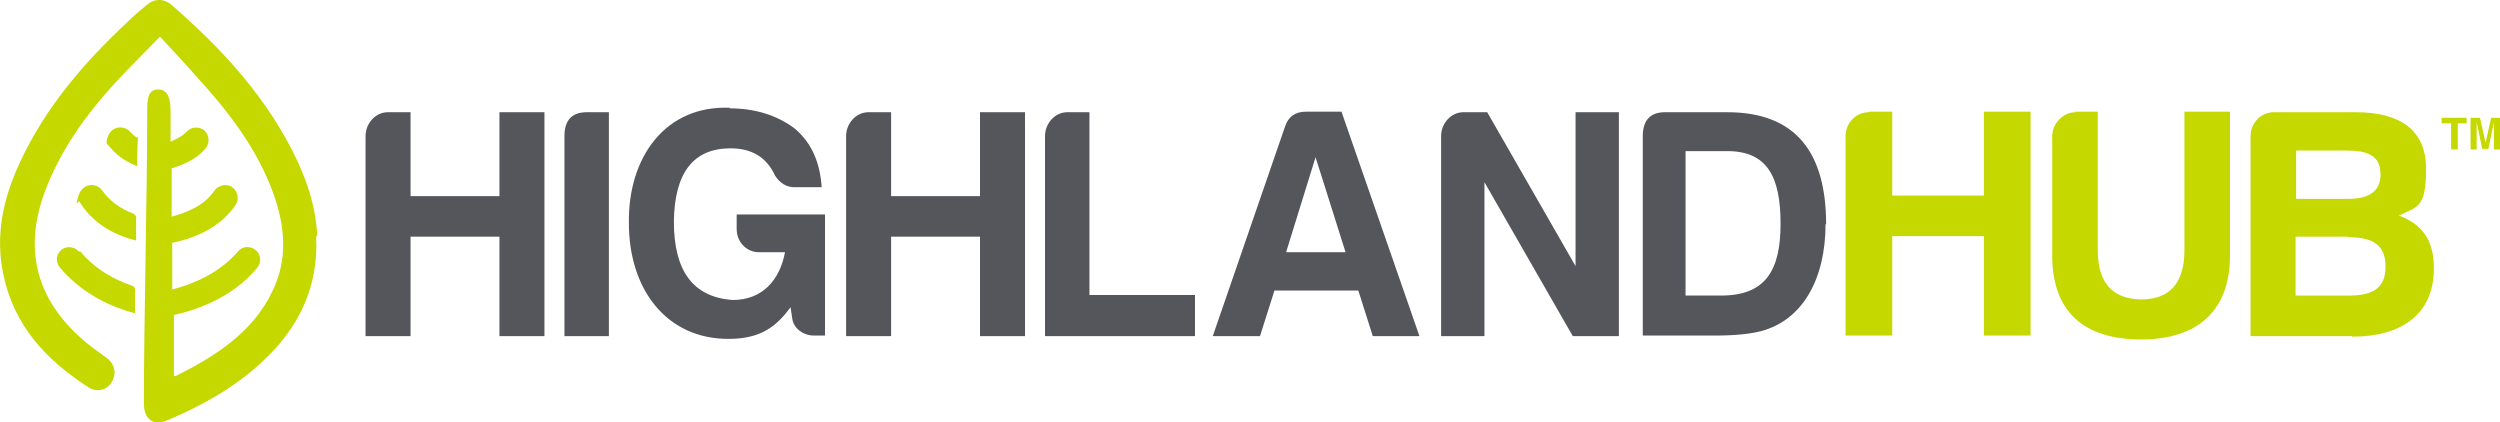 <?xml version="1.0" encoding="UTF-8"?>
<svg xmlns="http://www.w3.org/2000/svg" id="Layer_1" data-name="Layer 1" version="1.1" viewBox="0 0 450 76">
  <g>
    <path d="M69.8,20.2h4.1v15.1h16v-15.1h8.1v40.3h-8.1v-17.9h-16v17.9h-8.1V24.5c0-2.3,1.8-4.3,4-4.3Z" fill="#54565b" stroke-width="0"></path>
    <path d="M101.6,24.5c0-2.8,1.3-4.3,4-4.3h4v40.3h-8V24.5Z" fill="#54565b" stroke-width="0"></path>
    <path d="M131.3,19.5c4.5,0,8.5,1.2,11.7,3.6,3,2.5,4.6,6,4.9,10.6h-4.9c-1.4,0-2.6-.7-3.5-2.1-1.5-3.3-4.2-4.9-8-4.9-6.7,0-10.1,4.4-10.2,13.2,0,8.8,3.4,13.6,10.6,14.1,5.4,0,8.5-3.7,9.4-8.6h-4.7c-2.2,0-4-1.8-4-4.2v-2.6h15.9v21.8h-2c-1.9,0-3.7-1.3-3.9-3.1l-.3-2c-2.7,3.7-5.6,5.7-11.2,5.7-11.2,0-17.9-9-17.9-20.8-.2-11.9,6.6-21.3,18.2-20.8Z" fill="#54565b" stroke-width="0"></path>
    <path d="M156.3,20.2h4.1v15.1h16v-15.1h8.1v40.3h-8.1v-17.9h-16v17.9h-8.1V24.5c0-2.3,1.8-4.3,4-4.3Z" fill="#54565b" stroke-width="0"></path>
    <path d="M192.1,20.2h4v32.9h19v7.4h-27V24.5c0-2.3,1.8-4.3,4-4.3Z" fill="#54565b" stroke-width="0"></path>
    <path d="M241.5,20.2l14,40.3h-8.4l-2.6-8.2h-15.1l-2.6,8.2h-8.5l13-37.7c.6-1.8,1.8-2.7,3.8-2.7h6.4ZM231.5,45.4h10.7l-5.4-17.1-5.3,17.1Z" fill="#54565b" stroke-width="0"></path>
    <path d="M263.4,20.2h4.3l15.9,27.7v-27.7h7.8v40.3h-8.3l-15.9-27.7v27.7h-7.8V24.5c0-2.3,1.8-4.3,4-4.3Z" fill="#54565b" stroke-width="0"></path>
    <path d="M328.6,40.3c0,9.9-4.1,17.3-11.6,19.3-1.9.5-4.7.8-8.2.8h-13.1V24.5c0-2.8,1.3-4.3,4-4.3h11.2c12.4,0,17.8,7.3,17.8,20.2ZM310.8,27.2h-7.4v26h6.4c7.9,0,10.7-4.4,10.7-12.9s-2.4-13.1-9.6-13.1Z" fill="#54565b" stroke-width="0"></path>
  </g>
  <g>
    <path d="M57.1,42.5c-.2-4.8-1.6-9.3-3.6-13.6-5.3-11.2-13.4-20-22.6-28-1.4-1.2-3.1-1.2-4.5,0-1.2,1-2.4,2-3.5,3.1-7.8,7.3-14.7,15.3-19.3,25.2C.6,35.6-.9,42.3.6,49.4c1.9,9.2,7.7,15.4,15.3,20.3,1.5,1,3.4.5,4.2-.9.9-1.5.6-3.2-.8-4.3-1.2-.9-2.4-1.7-3.5-2.6-9.4-7.7-11.9-17.2-7.3-28.5,2.7-6.7,6.9-12.6,11.7-17.9,2.6-2.9,5.5-5.7,8.6-8.9,2.3,2.5,4.4,4.7,6.4,7,5.8,6.3,11,13,14,21.2,2.1,5.9,2.7,11.8-.2,17.7-3.5,7.3-10.2,11.6-17.2,15.1,0,0-.4.2-.5,0v-10.9c3.6-.8,10.4-2.9,15-8.5.8-1,.7-2.4-.3-3.2-1-.8-2.4-.7-3.2.3-3.5,4.1-8.6,6-11.8,6.8v-8.4c3-.6,8.3-2.2,11.4-6.8.7-1,.4-2.5-.6-3.2-1-.7-2.5-.4-3.2.6-1.9,2.9-5.5,4.1-7.7,4.7v-8.7c1.6-.5,4.3-1.4,6.1-3.6.8-.9.7-2.4-.2-3.2-.9-.8-2.4-.7-3.2.2-.8.9-2.1,1.4-2.9,1.8v-5.5c0-2.1-.4-3.9-2.2-3.9-1.9,0-2,1.8-2,3.9,0,15.2-.6,37.4-.6,52.6,0,2.8,1.6,4.1,4.1,3.1,6.2-2.6,12-5.8,17-10.4,6.7-6.1,10.4-13.6,9.9-22.8Z" fill="#c5d800" stroke-width="0"></path>
    <path d="M23.4,23.7c-1.1-1.2-3.2-1-3.9.7s-.1,1.5.3,2.1c1.5,1.8,3.3,2.8,4.9,3.4,0,0,0-3.3.1-4.5s-.1-.5-.3-.7c-.4-.3-.7-.6-1.1-1Z" fill="#c5d800" stroke-width="0"></path>
    <path d="M18.4,34.3c-1-1.5-3.6-1.4-4.3,1s0,.7.2,1c2.7,4.4,7,6.2,10.2,7v-3.9c.1-.4-.2-.8-.6-1-1.9-.7-4-2-5.5-4.1Z" fill="#c5d800" stroke-width="0"></path>
    <path d="M14.2,45.3c-.8-1-2.4-1.1-3.3-.2s-.9,2.2,0,3.2c4.2,4.9,9.6,7.1,13.4,8.1v-4c.1-.5-.2-.9-.6-1-2.9-1-6.5-2.8-9.3-6.2Z" fill="#c5d800" stroke-width="0"></path>
  </g>
  <g>
    <path d="M444,21.2v1h-1.6v4.7h-1.2v-4.7h-1.7v-1h4.5Z" fill="#c5d800" stroke-width="0"></path>
    <path d="M448.3,21.2h1.7v5.7h-1.1v-3.9c0-.1,0-.3,0-.5,0-.2,0-.4,0-.5l-1,4.8h-1.1l-1-4.8c0,.1,0,.3,0,.5,0,.2,0,.4,0,.5v3.9h-1.1v-5.7h1.7l1,4.5,1-4.5Z" fill="#c5d800" stroke-width="0"></path>
  </g>
  <g>
    <path d="M336.4,20.1h4.2v15.1h16.5v-15.1h8.4v40.3h-8.4v-17.9h-16.5v17.9h-8.4V24.5c0-2.3,1.8-4.3,4.2-4.3Z" fill="#c5d800" stroke-width="0"></path>
    <path d="M373.5,20.1h4.1v24.9c0,5.9,2.6,8.8,7.8,8.9,5.2,0,7.8-3,7.8-8.9v-24.9h8.2v25.9c0,9.9-5.8,15.1-16,15.1s-16-4.9-16-15.1v-21.5c0-2.2,1.9-4.3,4.2-4.3Z" fill="#c5d800" stroke-width="0"></path>
    <path d="M423.4,60.5h-18.3V24.5c0-2.3,1.8-4.3,4.2-4.3h14.8c7.6,0,12.6,3,12.6,10.2s-1.7,6.8-4.9,8.4c4,1.5,6.3,4.2,6.3,9.5,0,8.4-6,12.3-14.7,12.3ZM422.4,27.1h-9.1v8.7h9.3c3.3,0,5.9-1,5.9-4.4s-2.3-4.3-6.1-4.3ZM422.7,42.6h-9.5v10.6h9.6c4.1,0,6.6-1.2,6.6-5.2s-2.4-5.3-6.7-5.3Z" fill="#c5d800" stroke-width="0"></path>
  </g>
</svg>
